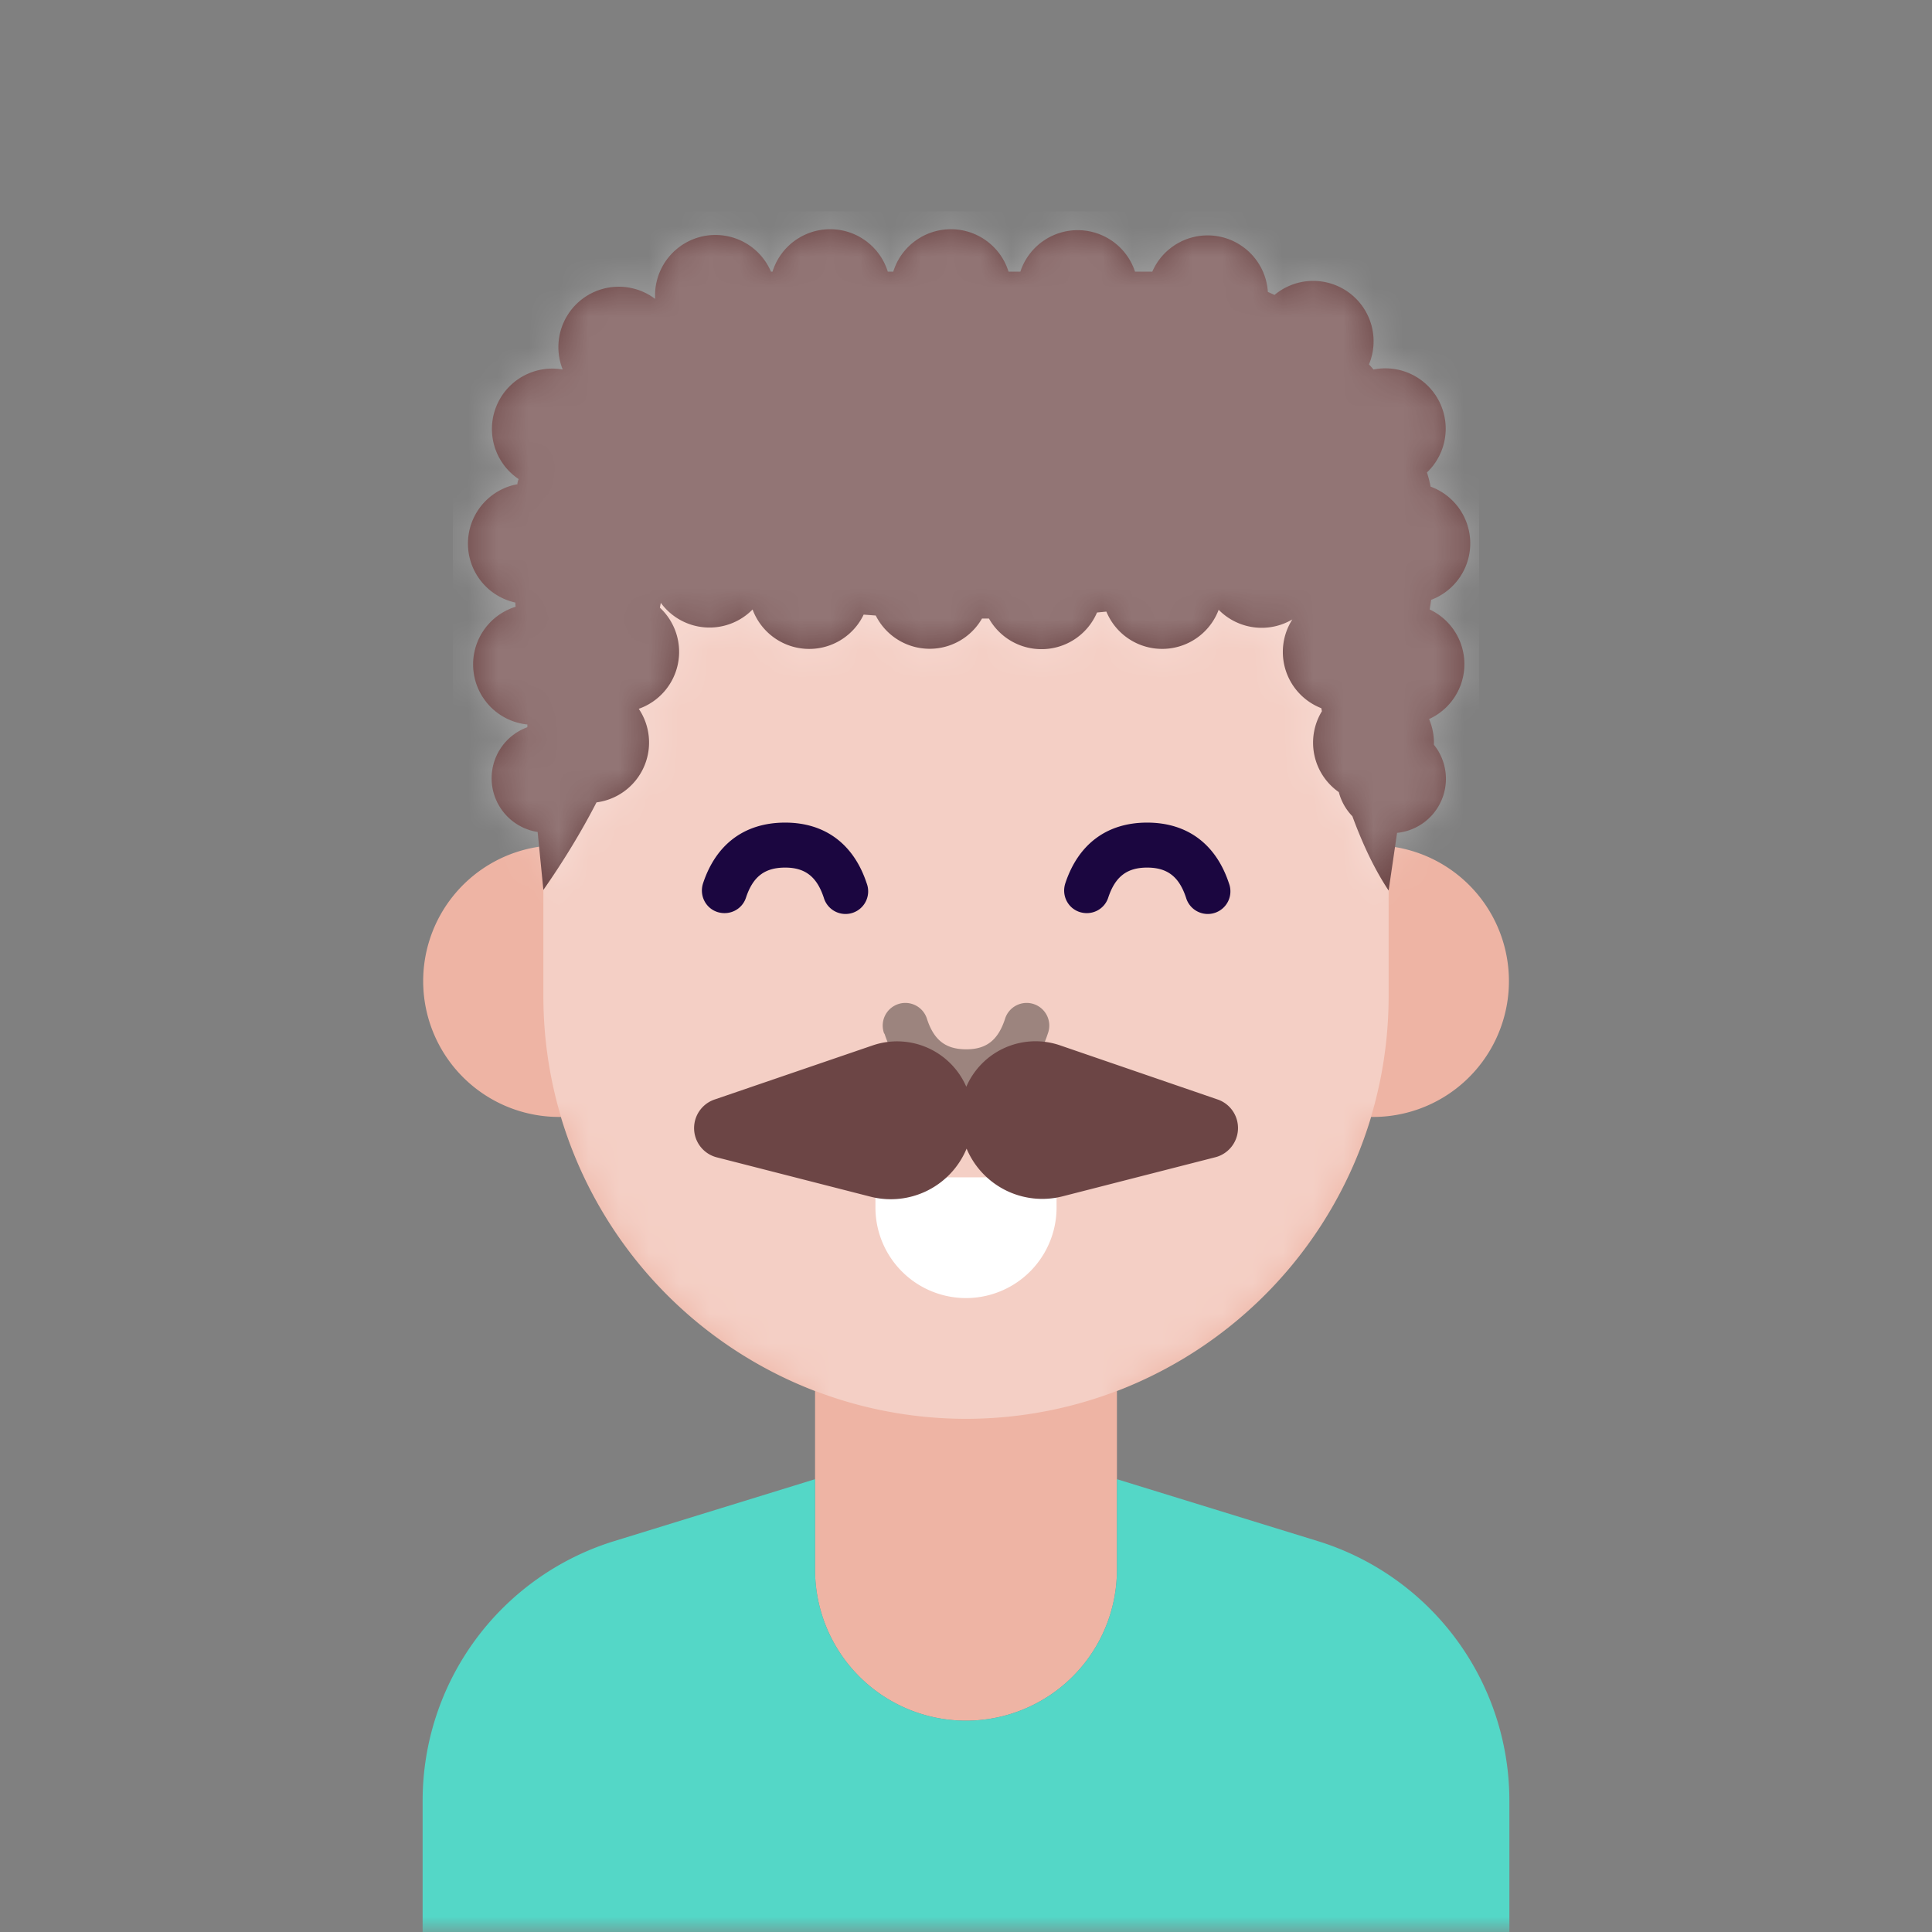 <svg xmlns="http://www.w3.org/2000/svg" viewBox="0 0 64 64" fill="none" shape-rendering="auto"><rect x="0" y="0" width="64" height="64" fill="#808080" stroke="none"/><mask id="viewboxMask"><rect width="64" height="64" rx="0" ry="0" x="0" y="0" fill="#fff" /></mask><g mask="url(#viewboxMask)"><path d="M37 46.08V52a5 5 0 0 1-10 0v-5.92A14.04 14.04 0 0 1 18.58 37h-.08a4.5 4.5 0 0 1-.5-8.97V27a14 14 0 1 1 28 0v1.03a4.5 4.5 0 0 1-.58 8.97A14.04 14.04 0 0 1 37 46.08Z" fill="#eeb4a4"/><mask id="personas-a" style="mask-type:luminance" maskUnits="userSpaceOnUse" x="14" y="13" width="36" height="44"><path d="M37 46.08V52a5 5 0 0 1-10 0v-5.92A14.04 14.04 0 0 1 18.58 37h-.08a4.5 4.5 0 0 1-.5-8.97V27a14 14 0 1 1 28 0v1.03a4.5 4.5 0 0 1-.58 8.97A14.04 14.04 0 0 1 37 46.08Z" fill="#fff"/></mask><g mask="url(#personas-a)"><path d="M32 13a14 14 0 0 1 14 14v6a14 14 0 1 1-28 0v-6a14 14 0 0 1 14-14Z" fill="#fff" style="mix-blend-mode:overlay" opacity=".36"/></g><g transform="translate(20 24)"><path d="M3.76 6.21c.4.13.82-.08.95-.47.23-.7.62-1 1.3-1 .66 0 1.05.3 1.28 1a.75.75 0 1 0 1.42-.48c-.43-1.3-1.38-2.01-2.7-2.01-1.34 0-2.29.71-2.72 2.01-.13.4.08.82.47.95ZM15.76 6.21c.4.13.82-.08.95-.47.23-.7.62-1 1.29-1s1.06.3 1.29 1a.75.75 0 1 0 1.42-.48c-.43-1.3-1.38-2.01-2.71-2.01s-2.28.71-2.71 2.01c-.13.4.08.82.47.95Z" fill="#1B0640"/></g><g transform="translate(2 2)"><path d="M31.8 7a2 2 0 0 1 3.8 0h.57a2 2 0 0 1 3.83.67l.22.1a2 2 0 0 1 3.13 2.3l.15.17a2 2 0 0 1 1.77 3.41c.05.16.09.31.12.47a2 2 0 0 1 .02 3.75l-.05.32a2 2 0 0 1-.02 3.63 2 2 0 0 1 .16.85 1.8 1.8 0 0 1-1.22 2.92L44 27.5c-.44-.66-.84-1.48-1.2-2.46a1.8 1.8 0 0 1-.45-.8 2 2 0 0 1-.56-2.68l-.02-.1a2 2 0 0 1-.96-2.94 2 2 0 0 1-2.44-.32 2 2 0 0 1-3.72.06l-.31.03a2 2 0 0 1-3.58.2h-.23a2 2 0 0 1-3.52-.1l-.4-.03a2 2 0 0 1-3.68-.17 2 2 0 0 1-3.04-.22l-.03.16a2 2 0 0 1-.7 3.35 2 2 0 0 1-1.4 3.1c-.5.97-1.09 1.94-1.76 2.9l-.19-1.92a1.8 1.8 0 0 1-.34-3.47V22a2 2 0 0 1-.39-3.9l-.01-.14a2 2 0 0 1 .07-3.92c0-.06.02-.12.04-.17a2 2 0 0 1 1.46-3.63A2 2 0 0 1 19.7 7.9v-.1a2 2 0 0 1 3.84-.8h.05a2 2 0 0 1 3.82 0h.18a2 2 0 0 1 3.82 0h.38Z" fill="#6c4545"/><mask id="hairCurlyHighTop-a" style="mask-type:luminance" maskUnits="userSpaceOnUse" x="13" y="5" width="34" height="23"><path d="M31.8 7a2 2 0 0 1 3.8 0h.57a2 2 0 0 1 3.83.67l.22.1a2 2 0 0 1 3.13 2.3l.15.17a2 2 0 0 1 1.77 3.41c.05.16.09.31.12.47a2 2 0 0 1 .02 3.75l-.05.32a2 2 0 0 1-.02 3.63 2 2 0 0 1 .16.85 1.8 1.8 0 0 1-1.22 2.92L44 27.5c-.44-.66-.84-1.48-1.2-2.46a1.8 1.8 0 0 1-.45-.8 2 2 0 0 1-.56-2.68l-.02-.1a2 2 0 0 1-.96-2.94 2 2 0 0 1-2.44-.32 2 2 0 0 1-3.72.06l-.31.03a2 2 0 0 1-3.58.2h-.23a2 2 0 0 1-3.52-.1l-.4-.03a2 2 0 0 1-3.68-.17 2 2 0 0 1-3.04-.22l-.03.16a2 2 0 0 1-.7 3.35 2 2 0 0 1-1.4 3.1c-.5.97-1.09 1.94-1.76 2.9l-.19-1.92a1.8 1.8 0 0 1-.34-3.47V22a2 2 0 0 1-.39-3.9l-.01-.14a2 2 0 0 1 .07-3.92c0-.06.02-.12.04-.17a2 2 0 0 1 1.46-3.63A2 2 0 0 1 19.7 7.9v-.1a2 2 0 0 1 3.84-.8h.05a2 2 0 0 1 3.82 0h.18a2 2 0 0 1 3.82 0h.38Z" fill="#fff"/></mask><g mask="url(#hairCurlyHighTop-a)"><path fill="#fff" d="M13 5h34v23H13z" style="mix-blend-mode:overlay" opacity=".26"/></g></g><g transform="translate(11 44)"><path d="M16 5v3a5 5 0 0 0 10 0V5l6.65 2.05a9 9 0 0 1 6.35 8.6V20H3v-4.35a9 9 0 0 1 6.35-8.6L16 5Z" fill="#54d7c7"/></g><g transform="translate(23 36)"><path d="M6 3h6v1a3 3 0 0 1-6 0V3Z" fill="#fff"/></g><g transform="translate(24 28)"><path d="M5.29 6.24a.75.75 0 1 1 1.42-.48c.23.7.62 1 1.3 1 .66 0 1.05-.3 1.28-1a.75.75 0 1 1 1.42.48c-.42 1.3-1.37 2.01-2.7 2.01S5.72 7.54 5.3 6.24Z" fill="#000" style="mix-blend-mode:overlay" opacity=".36"/></g><g transform="translate(14 26)"><path d="M18.02 12.05a2.72 2.72 0 0 1-3.19 1.59l-5.08-1.3a1 1 0 0 1-.07-1.92l5.23-1.79a2.5 2.5 0 0 1 3.1 1.37 2.5 2.5 0 0 1 3.11-1.37l5.24 1.8a1 1 0 0 1-.08 1.9l-5.08 1.3a2.72 2.72 0 0 1-3.18-1.58Z" fill="#6c4545"/></g></g></svg>